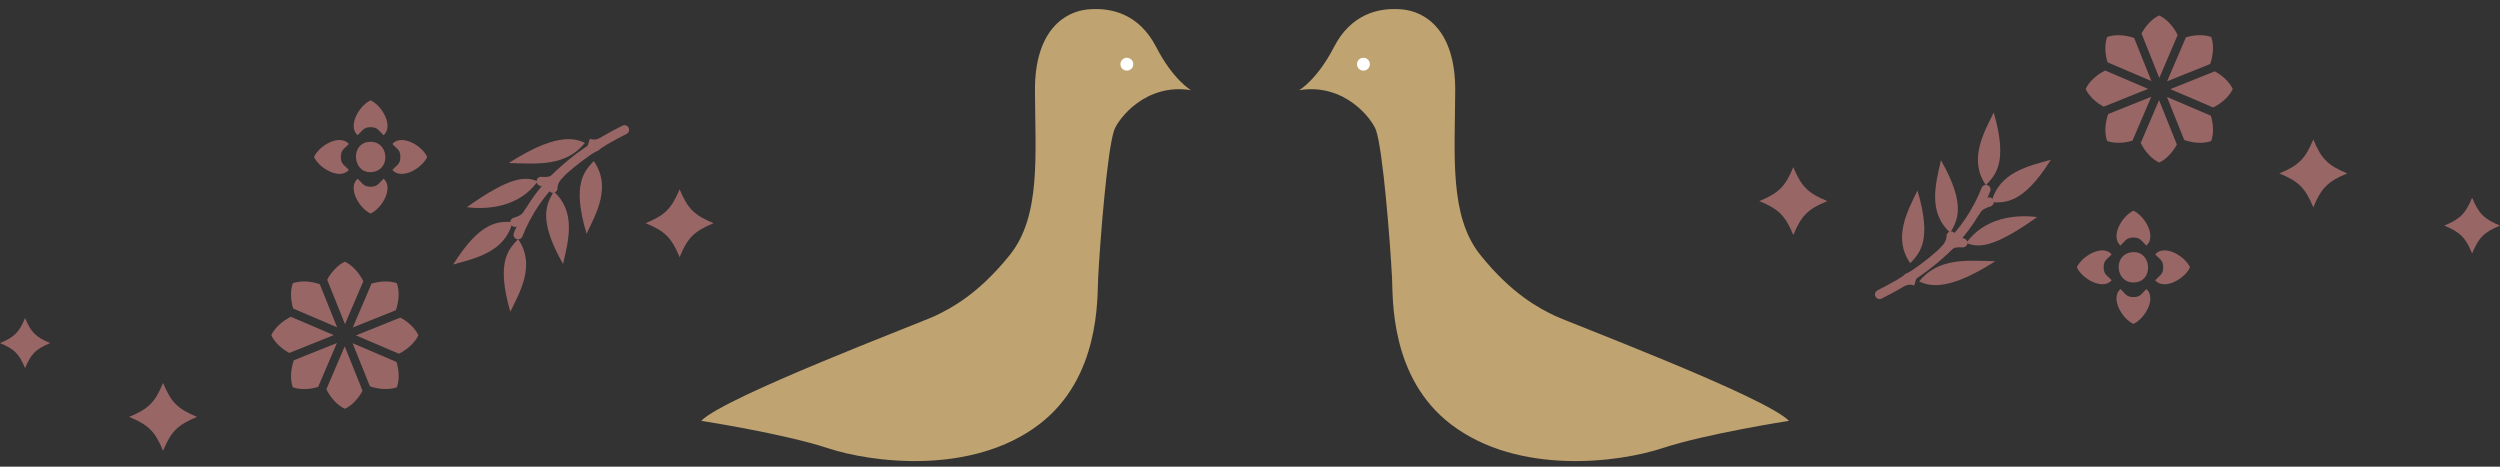 <?xml version="1.0" encoding="UTF-8"?><svg id="_レイヤー_2" xmlns="http://www.w3.org/2000/svg" viewBox="0 0 300 56"><rect x="0" y="0" width="300" height="56" fill="#333333" stroke="none"/><defs><style>.cls-1{fill:#966;}.cls-1,.cls-2,.cls-3,.cls-4{stroke-width:0px;}.cls-2{fill:none;}.cls-3{fill:#fff;}.cls-4{fill:#bfa371;}</style></defs><g id="_レイヤー_1-2"><path class="cls-4" d="m155.902,10.819s2.133-1.215,4.166-5.158c2.034-3.943,5.307-4.786,8.159-4.538,2.852.248,6.423,2.554,6.399,9.697-.027,7.765-.752,15.079,3.017,19.774s7.076,6.415,8.961,7.308,25.296,9.722,28.074,12.599c0,0-9.92,1.538-15.178,3.274-5.258,1.736-17.27,3.298-25.346-2.827-7.391-5.605-6.99-15.23-7.109-17.563-.232-4.559-1.103-15.398-1.919-17.752-.446-1.29-3.72-5.704-9.226-4.811Z"/><path class="cls-4" d="m142.919,10.819s-2.133-1.215-4.166-5.158c-2.034-3.943-5.307-4.786-8.159-4.538-2.852.248-6.423,2.554-6.399,9.697.027,7.765.752,15.079-3.017,19.774-3.77,4.696-7.076,6.415-8.961,7.308-1.885.893-25.296,9.722-28.074,12.599,0,0,9.92,1.538,15.178,3.274,5.258,1.736,17.27,3.298,25.346-2.827,7.391-5.605,6.99-15.23,7.109-17.563.232-4.559,1.103-15.398,1.919-17.752.446-1.29,3.72-5.704,9.226-4.811Z"/><circle class="cls-3" cx="135.223" cy="7.703" r=".772"/><circle class="cls-3" cx="163.612" cy="7.703" r=".772"/><path class="cls-1" d="m256.012,28.505c-.847,0-.929.375-1.557.964-1.241-1.092.185-3.566,1.557-4.18,1.372.614,2.798,3.088,1.556,4.18-.627-.589-.709-.964-1.556-.964Z"/><path class="cls-1" d="m259.584,32.077c0-.847-.375-.929-.965-1.556,1.092-1.241,3.568.185,4.181,1.558-.613,1.371-3.089,2.797-4.181,1.555.59-.627.965-.709.965-1.556Z"/><path class="cls-1" d="m256.012,35.65c.847,0,.929-.375,1.556-.965,1.241,1.092-.185,3.568-1.556,4.182-1.372-.614-2.798-3.09-1.557-4.182.627.59.709.965,1.557.965Z"/><path class="cls-1" d="m252.44,32.077c0,.847.375.929.965,1.556-1.092,1.242-3.568-.184-4.182-1.555.614-1.373,3.09-2.799,4.182-1.558-.59.627-.965.709-.965,1.556Z"/><path class="cls-1" d="m256.014,33.894c2.587-.009,2.184-4.096-.349-3.6-2.102.373-1.79,3.634.349,3.6Z"/><path class="cls-1" d="m225.548,35.888c-.203,0-.398-.112-.495-.306-.136-.273-.026-.606.248-.743,6.426-3.208,10.513-7.229,12.493-12.294.111-.285.432-.426.717-.315.285.111.426.432.315.717-2.085,5.333-6.347,9.546-13.029,12.882-.08.04-.164.058-.248.058Z"/><path class="cls-1" d="m233.857,30.089c-.137,0-.276-.051-.383-.153-.221-.211-.228-.561-.017-.783.613-.64,1.555-.601,2.058-.576.305.013.591.272.578.577-.013.304-.236.499-.523.533-.478-.024-1.047-.046-1.313.231-.109.113-.254.171-.4.171Z"/><path class="cls-1" d="m233.327,30.594c-.139,0-.278-.052-.386-.157-.219-.213-.224-.563-.011-.783.435-.447.655-.895.655-1.329,0-.306.248-.553.553-.553s.553.248.553.553c0,.733-.325,1.44-.968,2.101-.108.111-.253.168-.397.168Z"/><path class="cls-1" d="m237.049,25.973c-.082,0-.165-.018-.243-.056-.275-.135-.388-.466-.254-.74.473-.966,1.35-1.256,1.821-1.412l.137-.046c.283-.105.604.043.708.332.105.288-.044.604-.332.708l-.166.057c-.382.126-.906.299-1.174.847-.096.197-.293.31-.497.31Z"/><path class="cls-1" d="m228.562,34.33l-.59-.936c.583-.367,1.297-.436,2.063-.196l-.329,1.057c-.312-.098-.765-.166-1.145.075Z"/><path class="cls-1" d="m228.743,34.179l-.403-1.03c.082-.04.232-.188.249-.258l1.002-.432c.129.26.137.56.026.844-.183.466-.632.786-.873.877Z"/><path class="cls-1" d="m234.032,27.926c.782-1.39,2.022-3.178-1.114-8.695-.608,2.708-1.638,6.209,1.114,8.695Z"/><path class="cls-1" d="m238.307,22.217c1.084-1.17,2.708-2.62.941-8.717-1.222,2.492-3.038,5.657-.941,8.717Z"/><path class="cls-1" d="m238.979,24.277c1.595.028,3.758.271,7.125-5.109-2.672.751-6.244,1.505-7.125,5.109Z"/><path class="cls-1" d="m235.959,29.144c1.462.634,3.338.59,8.502-3.1-2.756-.326-6.313.104-8.502,3.1Z"/><path class="cls-1" d="m230.295,33.762c1.428.707,3.787,1.009,9.134-2.412-3.331-.09-6.795-.468-9.134,2.412Z"/><path class="cls-1" d="m229.233,31.585c1.073-1.181,2.682-2.646.861-8.725-1.199,2.503-2.989,5.685-.861,8.725Z"/><path class="cls-1" d="m262.309,4.48c1.037-.318,2.21-.356,3.034-.041.336.88.265,2.154-.117,3.238l-5.17,2.073,2.253-5.27Z"/><path class="cls-1" d="m265.765,8.559c.954.509,1.804,1.319,2.163,2.122-.382.853-1.319,1.717-2.347,2.215l-5.145-2.2,5.329-2.137Z"/><path class="cls-1" d="m252.443,12.802c-.955-.508-1.807-1.319-2.166-2.122.381-.853,1.317-1.718,2.344-2.216l5.149,2.201-5.327,2.136Z"/><path class="cls-1" d="m252.905,7.476c-.319-1.037-.358-2.212-.043-3.036.879-.336,2.151-.266,3.234.115l2.074,5.172-5.266-2.251Z"/><path class="cls-1" d="m265.302,13.886c.318,1.037.356,2.211.041,3.035-.879.335-2.153.264-3.236-.118l-2.073-5.169,5.268,2.252Z"/><path class="cls-1" d="m256.98,4.019c.508-.955,1.319-1.805,2.122-2.164.854.382,1.719,1.319,2.216,2.347l-2.201,5.148-2.137-5.33Z"/><path class="cls-1" d="m261.223,17.341c-.508.955-1.319,1.805-2.121,2.164-.853-.382-1.717-1.318-2.215-2.345l2.2-5.146,2.136,5.327Z"/><path class="cls-1" d="m255.899,16.877c-1.038.319-2.213.357-3.037.043-.335-.878-.265-2.151.116-3.234l5.172-2.074-2.251,5.265Z"/><path class="cls-1" d="m211.123,24.13c2.328.964,3.109,1.746,4.073,4.073.964-2.328,1.746-3.109,4.073-4.073-2.328-.964-3.109-1.746-4.073-4.073-.964,2.328-1.746,3.109-4.073,4.073Z"/><path class="cls-1" d="m273.522,20.809c2.328.964,3.109,1.746,4.073,4.073.964-2.328,1.746-3.109,4.073-4.073-2.328-.964-3.109-1.746-4.073-4.073-.964,2.328-1.746,3.109-4.073,4.073Z"/><path class="cls-1" d="m293.31,27.071c1.912.792,2.553,1.434,3.345,3.345.792-1.912,1.434-2.553,3.345-3.345-1.912-.792-2.553-1.434-3.345-3.345-.792,1.912-1.434,2.553-3.345,3.345Z"/><path class="cls-1" d="m44.472,22.406c.847,0,.929-.375,1.557-.964,1.241,1.092-.185,3.566-1.557,4.18-1.372-.614-2.798-3.088-1.556-4.18.627.589.709.964,1.556.964Z"/><path class="cls-1" d="m40.9,18.834c0,.847.375.929.965,1.556-1.092,1.241-3.568-.185-4.181-1.558.613-1.371,3.089-2.797,4.181-1.555-.59.627-.965.709-.965,1.556Z"/><path class="cls-1" d="m44.472,15.262c-.847,0-.929.375-1.556.965-1.241-1.092.185-3.568,1.556-4.182,1.372.614,2.798,3.09,1.557,4.182-.627-.59-.709-.965-1.557-.965Z"/><path class="cls-1" d="m48.044,18.834c0-.847-.375-.929-.965-1.556,1.092-1.242,3.568.184,4.182,1.555-.614,1.373-3.09,2.799-4.182,1.558.59-.627.965-.709.965-1.556Z"/><path class="cls-1" d="m44.47,17.017c-2.587.009-2.184,4.096.349,3.6,2.102-.373,1.79-3.634-.349-3.6Z"/><path class="cls-1" d="m62.176,28.718c-.067,0-.135-.012-.201-.038-.285-.111-.426-.432-.315-.717,2.084-5.332,6.346-9.546,13.029-12.882.275-.137.605-.025.743.248.136.273.026.606-.248.743-6.427,3.208-10.513,7.23-12.493,12.294-.085.219-.294.352-.516.352Z"/><path class="cls-1" d="m65.333,22.345c-.136,0-.26-.005-.366-.011-.304-.013-.589-.272-.576-.577.012-.298.211-.533.504-.533h.022c.478.025,1.046.045,1.312-.232.212-.219.562-.228.783-.017s.228.561.017.783c-.486.508-1.177.588-1.695.588Z"/><path class="cls-1" d="m66.346,23.14c-.305,0-.552-.246-.553-.552-.002-.732.324-1.439.968-2.103.212-.218.562-.225.783-.011.218.213.224.563.011.783-.436.449-.656.896-.655,1.329.001.305-.246.553-.552.554h-.001Z"/><path class="cls-1" d="m61.786,27.227c-.227,0-.439-.141-.521-.365-.104-.288.045-.605.333-.709l.164-.055c.384-.126.908-.3,1.176-.85.136-.273.467-.386.74-.254.275.134.388.466.254.74-.472.967-1.351,1.258-1.822,1.414l-.136.046c-.063.022-.125.032-.188.032Z"/><path class="cls-1" d="m71.321,17.853c-.28,0-.572-.046-.871-.139l.329-1.057c.313.098.764.163,1.146-.076l.588.938c-.355.223-.758.334-1.191.334Z"/><path class="cls-1" d="m70.894,18.454c-.129-.26-.138-.56-.027-.844.183-.467.633-.786.874-.878l.403,1.03c-.082.04-.233.188-.25.258l-1.001.433Z"/><path class="cls-1" d="m66.452,22.985c-.782,1.39-2.022,3.178,1.114,8.695.608-2.708,1.638-6.209-1.114-8.695Z"/><path class="cls-1" d="m62.178,28.694c-1.084,1.17-2.708,2.62-.941,8.717,1.222-2.492,3.038-5.657.941-8.717Z"/><path class="cls-1" d="m61.505,26.634c-1.595-.028-3.758-.271-7.125,5.109,2.672-.751,6.244-1.505,7.125-5.109Z"/><path class="cls-1" d="m64.525,21.767c-1.462-.634-3.338-.59-8.502,3.1,2.756.326,6.313-.104,8.502-3.1Z"/><path class="cls-1" d="m70.189,17.149c-1.428-.707-3.787-1.009-9.134,2.412,3.331.09,6.795.468,9.134-2.412Z"/><path class="cls-1" d="m71.251,19.326c-1.073,1.181-2.682,2.646-.861,8.725,1.199-2.503,2.989-5.685.861-8.725Z"/><path class="cls-1" d="m38.175,46.431c-1.037.318-2.21.356-3.034.041-.336-.88-.265-2.154.117-3.238l5.17-2.073-2.253,5.27Z"/><path class="cls-1" d="m34.719,42.352c-.954-.509-1.804-1.319-2.163-2.122.382-.853,1.319-1.717,2.347-2.215l5.145,2.2-5.329,2.137Z"/><path class="cls-1" d="m48.041,38.109c.955.508,1.807,1.319,2.166,2.122-.381.853-1.317,1.718-2.344,2.216l-5.149-2.201,5.327-2.136Z"/><path class="cls-1" d="m47.58,43.435c.319,1.037.358,2.212.043,3.036-.879.336-2.151.266-3.234-.115l-2.074-5.172,5.266,2.251Z"/><path class="cls-1" d="m35.182,37.025c-.318-1.037-.356-2.211-.041-3.035.879-.335,2.153-.264,3.236.118l2.073,5.169-5.268-2.252Z"/><path class="cls-1" d="m43.504,46.892c-.508.955-1.319,1.805-2.122,2.164-.854-.382-1.719-1.319-2.216-2.347l2.201-5.148,2.137,5.33Z"/><path class="cls-1" d="m39.261,33.57c.508-.955,1.319-1.805,2.121-2.164.853.382,1.717,1.318,2.215,2.345l-2.2,5.146-2.136-5.327Z"/><path class="cls-1" d="m44.585,34.034c1.038-.319,2.213-.357,3.037-.043.335.878.265,2.151-.116,3.234l-5.172,2.074,2.251-5.265Z"/><path class="cls-1" d="m85.624,26.781c-2.328-.964-3.109-1.746-4.073-4.073-.964,2.328-1.746,3.109-4.073,4.073,2.328.964,3.109,1.746,4.073,4.073.964-2.328,1.746-3.109,4.073-4.073Z"/><path class="cls-1" d="m23.642,50.025c-2.328-.964-3.109-1.746-4.073-4.073-.964,2.328-1.746,3.109-4.073,4.073,2.328.964,3.109,1.746,4.073,4.073.964-2.328,1.746-3.109,4.073-4.073Z"/><path class="cls-1" d="m6.018,41.17c-1.719-.712-2.297-1.29-3.009-3.009-.712,1.719-1.29,2.297-3.009,3.009,1.719.712,2.297,1.29,3.009,3.009.712-1.719,1.29-2.297,3.009-3.009Z"/><rect class="cls-2" width="300" height="56"/></g></svg>